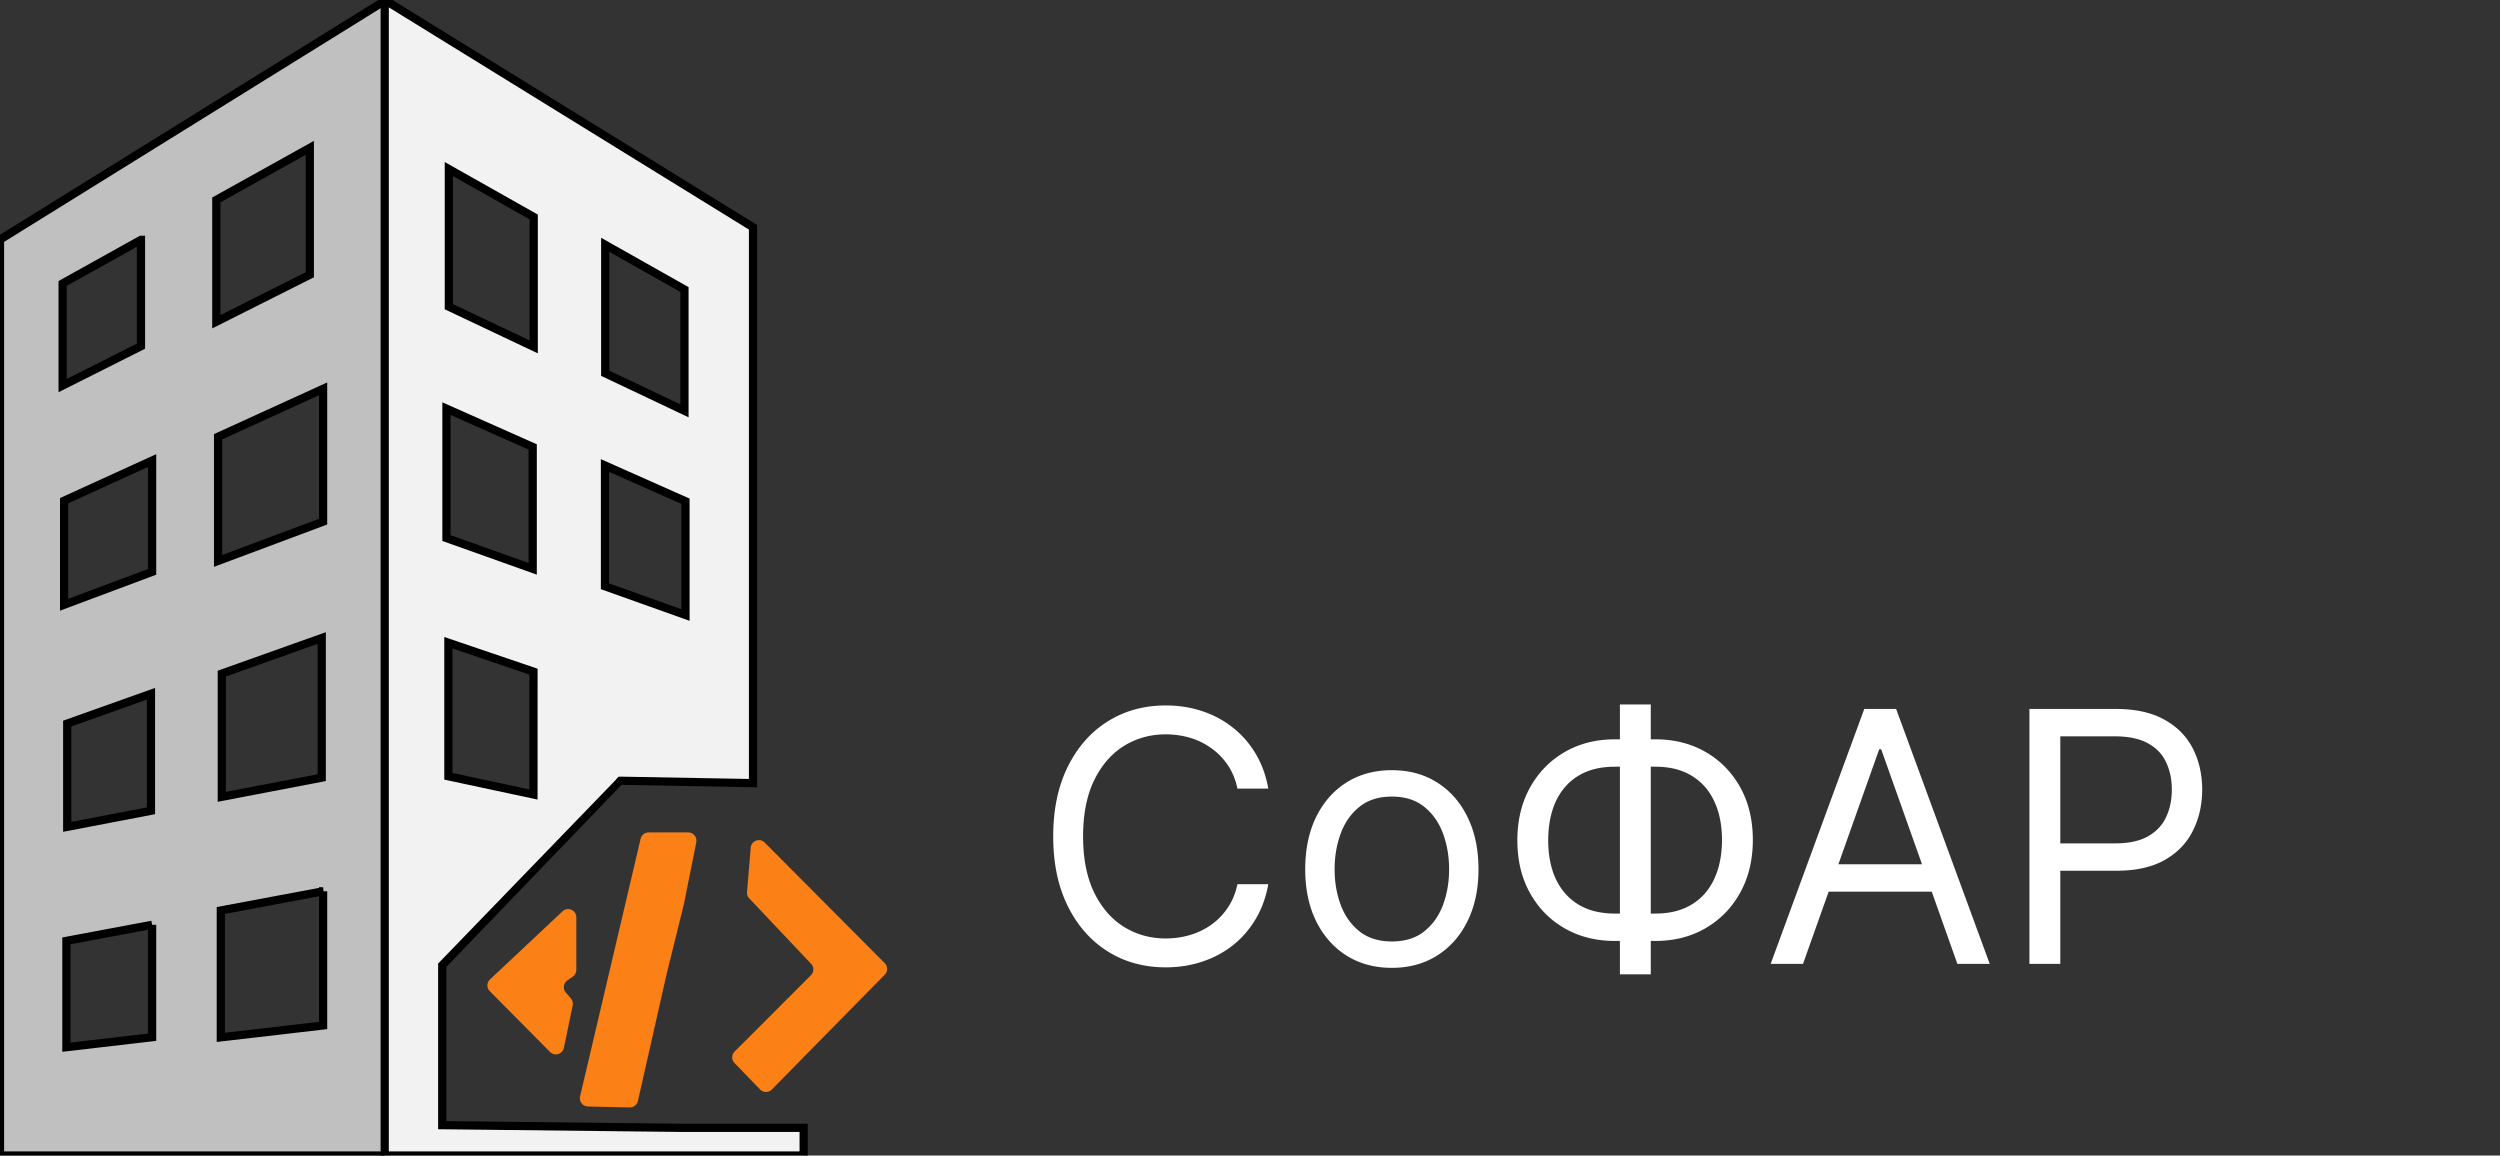<?xml version="1.0" encoding="UTF-8"?> <svg xmlns="http://www.w3.org/2000/svg" width="913" height="422" fill="none"><rect width="100%" height="100%" fill="#333333" stroke="none"/><path d="M141 0 0 87.5V422h141V0zm-27.857 54v46.342L79 117.5V73l34.143-19zm-61.66 33.592v38.836L22.87 140.807v-37.293l28.611-15.922zM118 142v48.5l-38.357 14.342V159.5L118 142zm-62.447 26.193v40.645l-32.145 12.017V182.86l32.145-14.666zM117.5 233v51L81 291v-45l36.5-13zm-62.365 20.357v42.74l-30.588 5.866v-37.711l30.588-10.895zM118 325.5v49l-37.357 4.342V332.5l37.357-7zm-62.447 12.23v41.063l-31.305 3.639v-38.836l31.305-5.866z" style="fill:silver;fill-opacity:1;stroke:#000;stroke-opacity:1;stroke-width:3;stroke-dasharray:none"></path><path d="M140.5 0v422h153v-10.11h-44.668l-87.332-.98V352.5s65.035-67.304 65.07-67.37v-.001l.002-.002h.004L275 286V83Zm23.414 61.74 31 17.5v47.44l-31-14.68zm57.113 27.662 28.94 16.336v44.287l-28.94-13.705zm-57.982 59.828 31.5 14v44.5l-31.5-11.23zm57.89 20.758 29.407 13.07V224.6l-29.406-10.487zm-57.183 64.742 31.08 10.557-.012 44.86-31.068-6.647Z" style="fill:#f2f2f2;fill-opacity:1;stroke:#000;stroke-opacity:1;stroke-width:3;stroke-dasharray:none"></path><path fill="#FB8016" d="M210.474 354.206c0 .985-.483 1.907-1.293 2.467l-1.973 1.365a3.001 3.001 0 0 0-.577 4.413l1.861 2.183a3 3 0 0 1 .654 2.555l-3.213 15.485c-.486 2.343-3.385 3.202-5.069 1.502l-21.995-22.199a3.002 3.002 0 0 1 .077-4.299l26.475-24.859c1.915-1.799 5.053-.441 5.053 2.187v19.2ZM233.956 306.314a3 3 0 0 1 2.921-2.314h14.464a3 3 0 0 1 2.941 3.588l-4.532 22.662-6.25 25.25-10.54 46.605a3 3 0 0 1-2.996 2.338l-15.268-.357a3 3 0 0 1-2.85-3.685l22.11-94.087ZM323.102 351.731a3 3 0 0 1 .012 4.22l-41.24 41.936a3 3 0 0 1-4.295-.018l-9.327-9.642a3 3 0 0 1 .035-4.207l27.86-27.864a3 3 0 0 0 .059-4.182l-22.585-23.894a3.002 3.002 0 0 1-.809-2.31l1.35-16.198c.212-2.549 3.312-3.68 5.116-1.868l43.824 44.027Z"></path><path fill="#fff" d="M463.182 288h-11.273c-.667-3.242-1.833-6.091-3.5-8.545a23.28 23.28 0 0 0-6-6.182c-2.333-1.697-4.924-2.97-7.773-3.818-2.848-.849-5.818-1.273-8.909-1.273-5.636 0-10.742 1.424-15.318 4.273-4.545 2.848-8.167 7.045-10.864 12.59-2.666 5.546-4 12.349-4 20.41 0 8.06 1.334 14.863 4 20.409 2.697 5.545 6.319 9.742 10.864 12.591 4.576 2.848 9.682 4.272 15.318 4.272 3.091 0 6.061-.424 8.909-1.272 2.849-.849 5.44-2.107 7.773-3.773a23.946 23.946 0 0 0 6-6.227c1.667-2.485 2.833-5.334 3.5-8.546h11.273c-.849 4.758-2.394 9.015-4.637 12.773-2.242 3.757-5.03 6.954-8.363 9.591-3.334 2.606-7.076 4.591-11.227 5.954-4.122 1.364-8.531 2.046-13.228 2.046-7.939 0-15-1.94-21.182-5.818-6.181-3.879-11.045-9.394-14.59-16.546-3.546-7.151-5.319-15.636-5.319-25.454 0-9.819 1.773-18.303 5.319-25.455 3.545-7.152 8.409-12.667 14.59-16.545 6.182-3.879 13.243-5.819 21.182-5.819 4.697 0 9.106.682 13.228 2.046 4.151 1.363 7.893 3.363 11.227 6 3.333 2.606 6.121 5.788 8.363 9.545 2.243 3.728 3.788 7.985 4.637 12.773Zm45.125 65.455c-6.303 0-11.834-1.5-16.591-4.5-4.727-3-8.424-7.197-11.091-12.591-2.636-5.394-3.955-11.697-3.955-18.909 0-7.273 1.319-13.622 3.955-19.046 2.667-5.424 6.364-9.636 11.091-12.636 4.757-3 10.288-4.5 16.591-4.5 6.303 0 11.818 1.5 16.545 4.5 4.758 3 8.455 7.212 11.091 12.636 2.667 5.424 4 11.773 4 19.046 0 7.212-1.333 13.515-4 18.909-2.636 5.394-6.333 9.591-11.091 12.591-4.727 3-10.242 4.5-16.545 4.5Zm0-9.637c4.788 0 8.727-1.227 11.818-3.682 3.091-2.454 5.379-5.681 6.864-9.681 1.484-4 2.227-8.334 2.227-13 0-4.667-.743-9.016-2.227-13.046-1.485-4.03-3.773-7.288-6.864-9.773-3.091-2.484-7.03-3.727-11.818-3.727-4.788 0-8.727 1.243-11.818 3.727-3.091 2.485-5.379 5.743-6.864 9.773-1.485 4.03-2.227 8.379-2.227 13.046 0 4.666.742 9 2.227 13 1.485 4 3.773 7.227 6.864 9.681 3.091 2.455 7.03 3.682 11.818 3.682ZM589.773 270H604.5c6.909 0 13.045 1.545 18.409 4.636 5.364 3.091 9.576 7.394 12.636 12.909 3.061 5.516 4.591 11.91 4.591 19.182 0 7.273-1.53 13.682-4.591 19.228-3.06 5.545-7.272 9.878-12.636 13-5.364 3.121-11.5 4.681-18.409 4.681h-14.727c-6.909 0-13.046-1.545-18.409-4.636-5.364-3.091-9.576-7.394-12.637-12.909-3.06-5.515-4.591-11.909-4.591-19.182 0-7.273 1.531-13.682 4.591-19.227 3.061-5.546 7.273-9.879 12.637-13 5.363-3.121 11.5-4.682 18.409-4.682Zm0 10c-5.273 0-9.728 1.106-13.364 3.318-3.606 2.212-6.348 5.334-8.227 9.364-1.849 4.03-2.773 8.773-2.773 14.227 0 5.394.924 10.091 2.773 14.091 1.879 4 4.621 7.106 8.227 9.318 3.636 2.212 8.091 3.318 13.364 3.318H604.5c5.273 0 9.712-1.106 13.318-3.318 3.637-2.212 6.379-5.333 8.227-9.363 1.879-4.031 2.819-8.773 2.819-14.228 0-5.394-.94-10.091-2.819-14.091-1.848-4-4.59-7.106-8.227-9.318-3.606-2.212-8.045-3.318-13.318-3.318h-14.727Zm13.091-22.727v98.545h-11.273v-98.545h11.273ZM658.466 352h-11.818l34.182-93.091h11.636L726.648 352H714.83l-27.819-78.364h-.727L658.466 352Zm4.364-36.364h47.636v10H662.83v-10ZM741.148 352v-93.091h31.454c7.303 0 13.273 1.318 17.909 3.955 4.667 2.606 8.122 6.136 10.364 10.591 2.242 4.454 3.364 9.424 3.364 14.909 0 5.484-1.122 10.469-3.364 14.954-2.212 4.485-5.636 8.061-10.273 10.727-4.636 2.637-10.575 3.955-17.818 3.955h-22.545v-10h22.181c5 0 9.016-.864 12.046-2.591 3.03-1.727 5.227-4.061 6.591-7 1.394-2.97 2.091-6.318 2.091-10.045 0-3.728-.697-7.061-2.091-10-1.364-2.94-3.576-5.243-6.637-6.909-3.06-1.697-7.121-2.546-12.181-2.546H752.42V352h-11.272Z"></path></svg> 